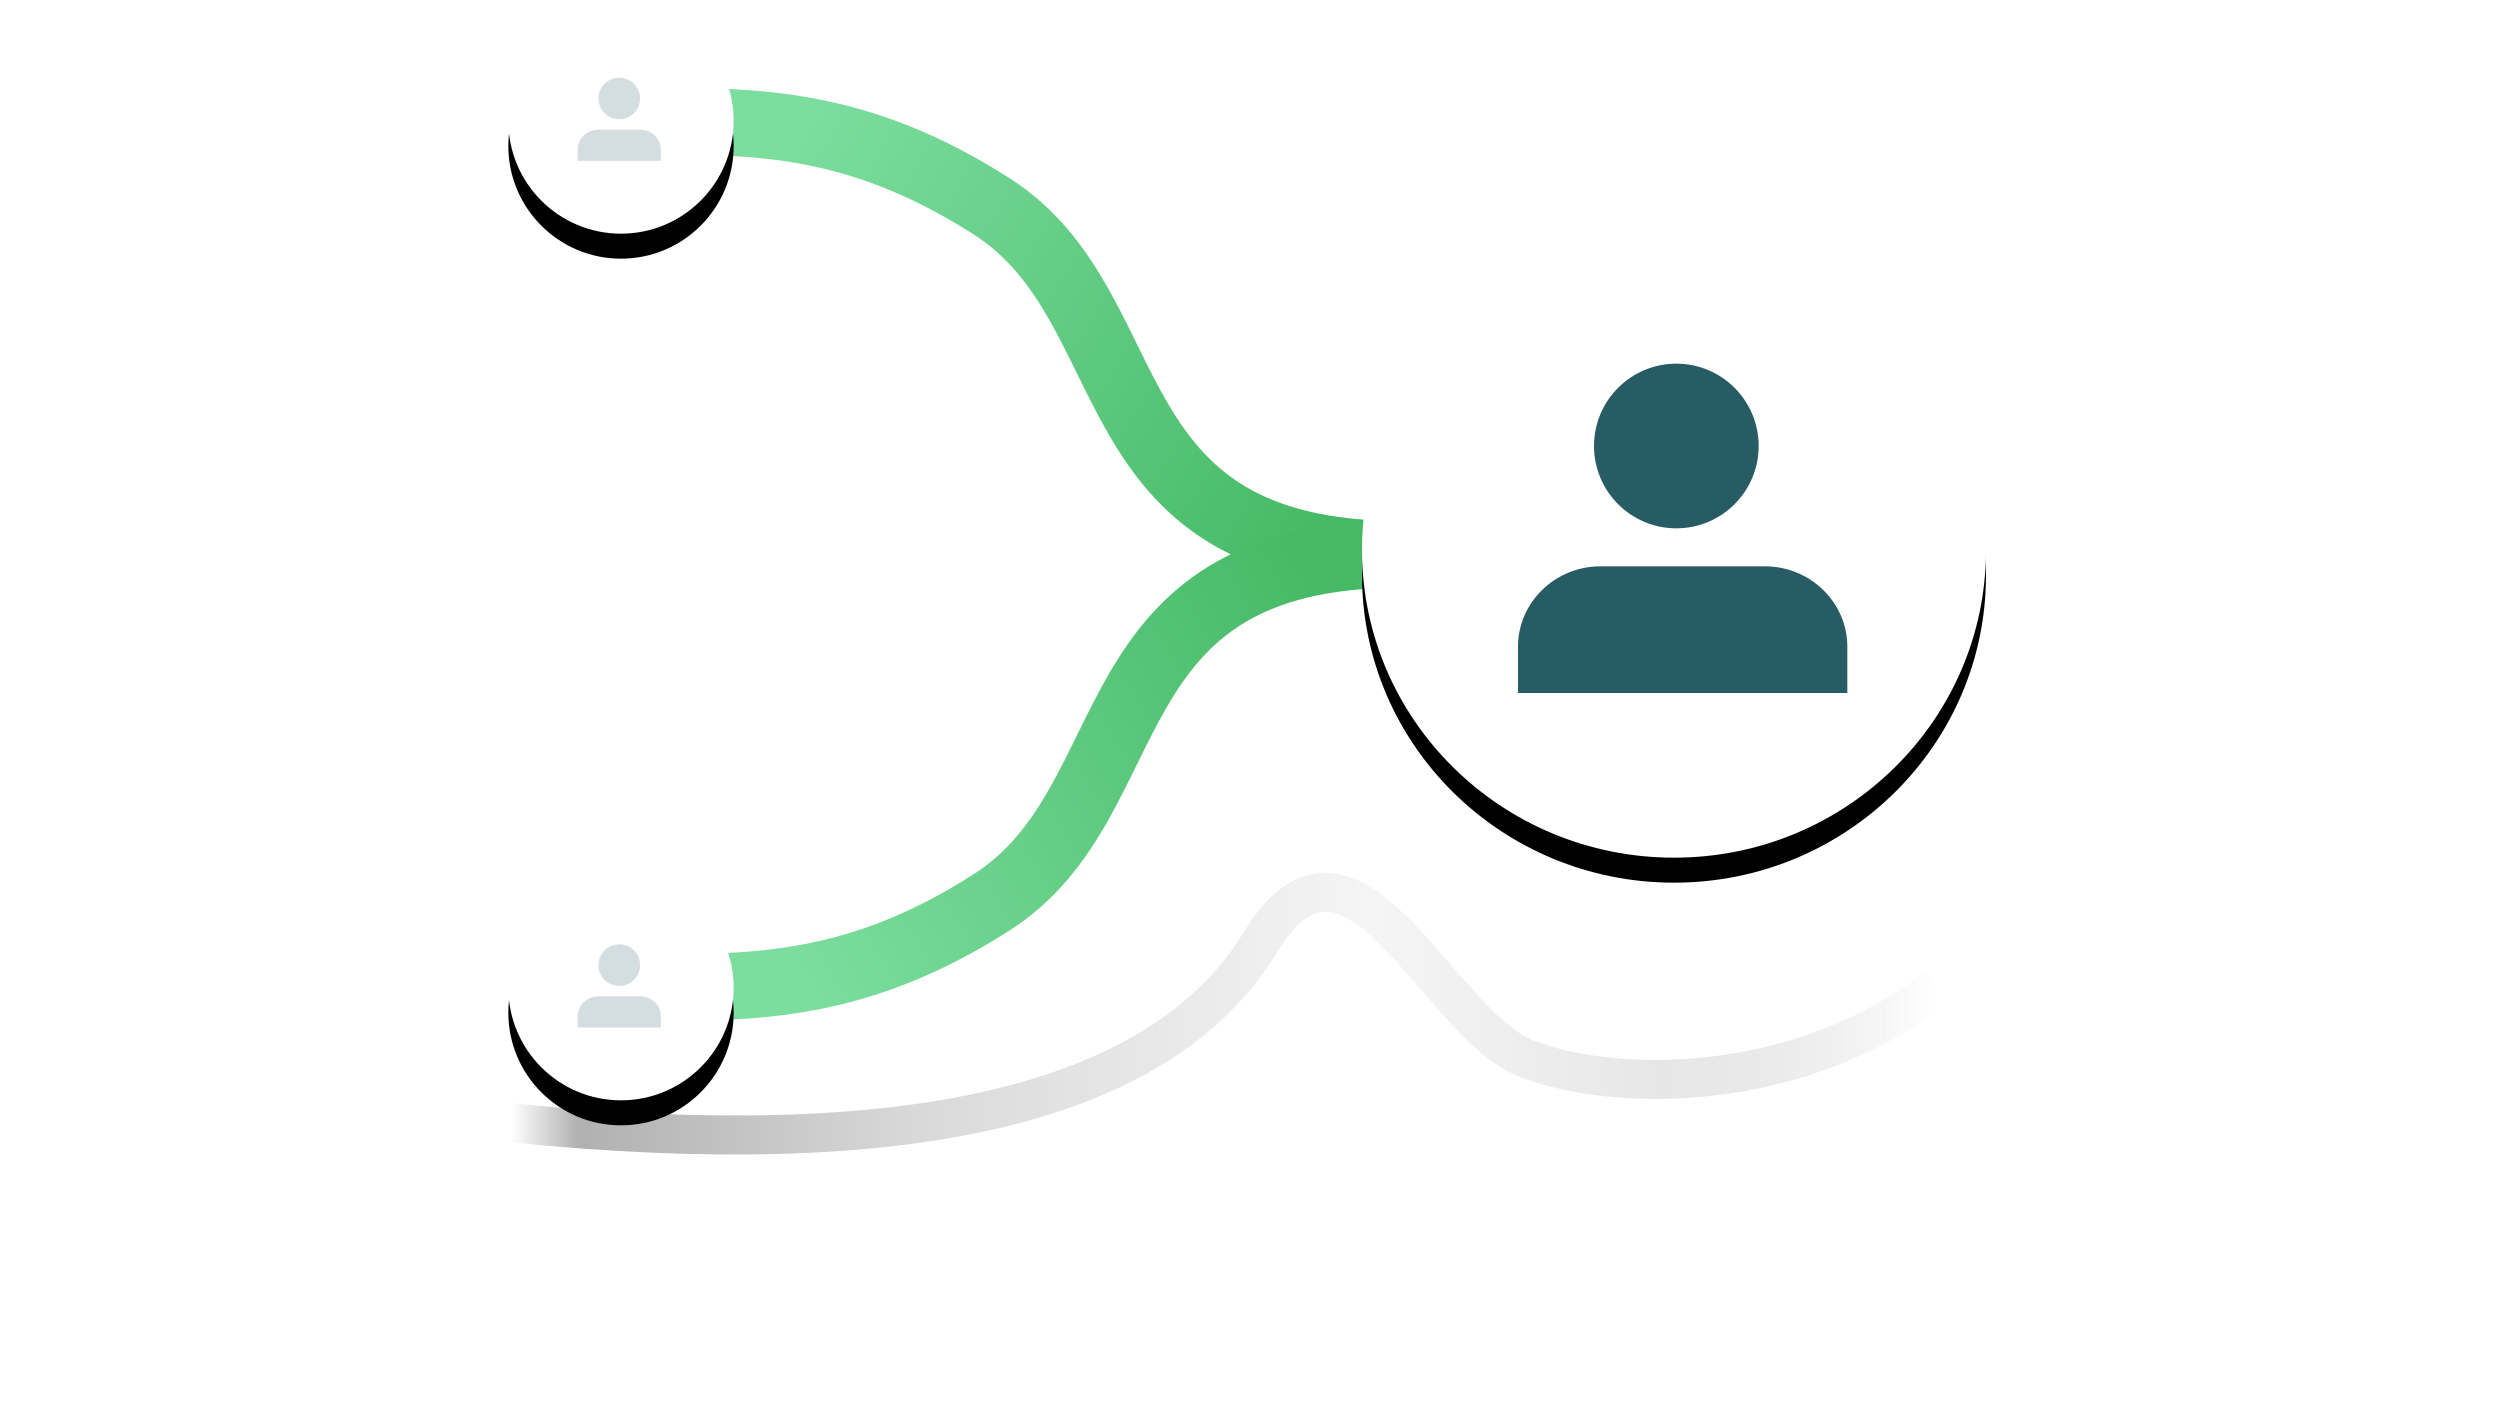 <?xml version="1.0" encoding="UTF-8"?>
<svg width="300px" height="170px" viewBox="0 0 300 170" version="1.1" xmlns="http://www.w3.org/2000/svg" xmlns:xlink="http://www.w3.org/1999/xlink">
    <!-- Generator: Sketch 62 (91390) - https://sketch.com -->
    <title>account reconciliation-centered</title>
    <desc>Created with Sketch.</desc>
    <defs>
        <linearGradient x1="0%" y1="85.269%" x2="100%" y2="85.269%" id="linearGradient-1">
            <stop stop-color="#656565" stop-opacity="0" offset="0%"></stop>
            <stop stop-color="#606060" offset="4.698%"></stop>
            <stop stop-color="#B4B4B4" offset="28.79%"></stop>
            <stop stop-color="#ECECEC" offset="60.471%"></stop>
            <stop stop-color="#CECECE" offset="81.051%"></stop>
            <stop stop-color="#9D9D9D" stop-opacity="0" offset="100%"></stop>
        </linearGradient>
        <filter x="-7.4%" y="-50.9%" width="115.5%" height="201.8%" filterUnits="objectBoundingBox" id="filter-2">
            <feGaussianBlur stdDeviation="4.16" in="SourceGraphic"></feGaussianBlur>
        </filter>
        <linearGradient x1="9.35%" y1="35.66%" x2="100%" y2="66.515%" id="linearGradient-3">
            <stop stop-color="#7BDD9E" offset="0%"></stop>
            <stop stop-color="#45B965" offset="100%"></stop>
        </linearGradient>
        <circle id="path-4" cx="13.52" cy="13.52" r="13.52"></circle>
        <filter x="-27.7%" y="-16.6%" width="155.5%" height="155.5%" filterUnits="objectBoundingBox" id="filter-5">
            <feOffset dx="0" dy="3" in="SourceAlpha" result="shadowOffsetOuter1"></feOffset>
            <feGaussianBlur stdDeviation="2" in="shadowOffsetOuter1" result="shadowBlurOuter1"></feGaussianBlur>
            <feColorMatrix values="0 0 0 0 0.208   0 0 0 0 0.753   0 0 0 0 0.655  0 0 0 0.12 0" type="matrix" in="shadowBlurOuter1"></feColorMatrix>
        </filter>
        <circle id="path-6" cx="13.52" cy="13.52" r="13.52"></circle>
        <filter x="-27.7%" y="-16.6%" width="155.5%" height="155.5%" filterUnits="objectBoundingBox" id="filter-7">
            <feOffset dx="0" dy="3" in="SourceAlpha" result="shadowOffsetOuter1"></feOffset>
            <feGaussianBlur stdDeviation="2" in="shadowOffsetOuter1" result="shadowBlurOuter1"></feGaussianBlur>
            <feColorMatrix values="0 0 0 0 0.208   0 0 0 0 0.753   0 0 0 0 0.655  0 0 0 0.12 0" type="matrix" in="shadowBlurOuter1"></feColorMatrix>
        </filter>
        <ellipse id="path-8" cx="37.96" cy="36.92" rx="37.44" ry="36.92"></ellipse>
        <filter x="-10.0%" y="-6.1%" width="120.0%" height="120.3%" filterUnits="objectBoundingBox" id="filter-9">
            <feOffset dx="0" dy="3" in="SourceAlpha" result="shadowOffsetOuter1"></feOffset>
            <feGaussianBlur stdDeviation="2" in="shadowOffsetOuter1" result="shadowBlurOuter1"></feGaussianBlur>
            <feColorMatrix values="0 0 0 0 0.208   0 0 0 0 0.753   0 0 0 0 0.655  0 0 0 0.12 0" type="matrix" in="shadowBlurOuter1"></feColorMatrix>
        </filter>
    </defs>
    <g id="account-reconciliation-centered" stroke="none" stroke-width="1" fill="none" fill-rule="evenodd">
        <g id="Account-reconciliation" transform="translate(61, 1)">
            <path d="M0,133.704 C48.12,138.596 78.136,131.491 90.049,112.391 C101.076,93.792 111.372,121.813 122.159,126.028 C132.946,130.244 155.26,130.244 171.6,117.289" id="Path-15" stroke="url(#linearGradient-1)" stroke-width="4.68" opacity="0.7" filter="url(#filter-2)"></path>
            <path d="M16.64,13.52 C29.732,13.52 41.988,13.52 57.989,23.755 C77.073,35.96 69.389,65.52 107.12,65.52" id="Path-14-Copy-5" stroke="url(#linearGradient-3)" stroke-width="8.008" stroke-linecap="round"></path>
            <path d="M16.64,65.52 C29.732,65.52 41.988,65.52 57.989,75.755 C77.073,87.96 69.389,117.52 107.12,117.52" id="Path-14-Copy-7" stroke="url(#linearGradient-3)" stroke-width="8.008" stroke-linecap="round" transform="translate(61.88, 91.52) scale(1, -1) translate(-61.88, -91.52) "></path>
            <g id="Group-22">
                <g id="Oval-Copy-8">
                    <use fill="black" fill-opacity="1" filter="url(#filter-5)" xlink:href="#path-4"></use>
                    <use fill="#FFFFFF" fill-rule="evenodd" xlink:href="#path-4"></use>
                </g>
                <g id="Group-21" opacity="0.2" transform="translate(8.32, 8.32)" fill="#285C65">
                    <path d="M4.992,4.992 C6.37,4.992 7.488,3.874 7.488,2.496 C7.488,1.118 6.37,0 4.992,0 C3.614,0 2.496,1.118 2.496,2.496 C2.496,3.874 3.614,4.992 4.992,4.992 Z" id="Stroke-5"></path>
                    <path d="M9.984,9.984 L9.984,8.613 C9.984,7.308 8.861,6.24 7.488,6.24 L2.496,6.24 C1.123,6.24 0,7.308 0,8.613 L0,9.984 L9.984,9.984 Z" id="Stroke-7"></path>
                </g>
            </g>
            <g id="Group-22-Copy" transform="translate(0, 104)">
                <g id="Oval-Copy-8">
                    <use fill="black" fill-opacity="1" filter="url(#filter-7)" xlink:href="#path-6"></use>
                    <use fill="#FFFFFF" fill-rule="evenodd" xlink:href="#path-6"></use>
                </g>
                <g id="Group-21" opacity="0.2" transform="translate(8.32, 8.32)" fill="#285C65">
                    <path d="M4.992,4.992 C6.37,4.992 7.488,3.874 7.488,2.496 C7.488,1.118 6.37,0 4.992,0 C3.614,0 2.496,1.118 2.496,2.496 C2.496,3.874 3.614,4.992 4.992,4.992 Z" id="Stroke-5"></path>
                    <path d="M9.984,9.984 L9.984,8.613 C9.984,7.308 8.861,6.24 7.488,6.24 L2.496,6.24 C1.123,6.24 0,7.308 0,8.613 L0,9.984 L9.984,9.984 Z" id="Stroke-7"></path>
                </g>
            </g>
            <g id="Group-20" transform="translate(101.92, 28.08)">
                <g id="Oval-Copy-8">
                    <use fill="black" fill-opacity="1" filter="url(#filter-9)" xlink:href="#path-8"></use>
                    <use fill="#FFFFFF" fill-rule="evenodd" xlink:href="#path-8"></use>
                </g>
                <g id="Group-21" transform="translate(19.24, 14.56)" fill="#285C65">
                    <path d="M19,19.76 C24.456,19.76 28.88,15.336 28.88,9.88 C28.88,4.424 24.456,0 19,0 C13.544,0 9.12,4.424 9.12,9.88 C9.12,15.336 13.544,19.76 19,19.76 Z" id="Stroke-5"></path>
                    <path d="M39.52,39.52 L39.52,33.954 C39.52,28.655 35.074,24.32 29.64,24.32 L9.88,24.32 C4.446,24.32 0,28.655 0,33.954 L0,39.52 L39.52,39.52 Z" id="Stroke-7"></path>
                </g>
            </g>
        </g>
    </g>
</svg>